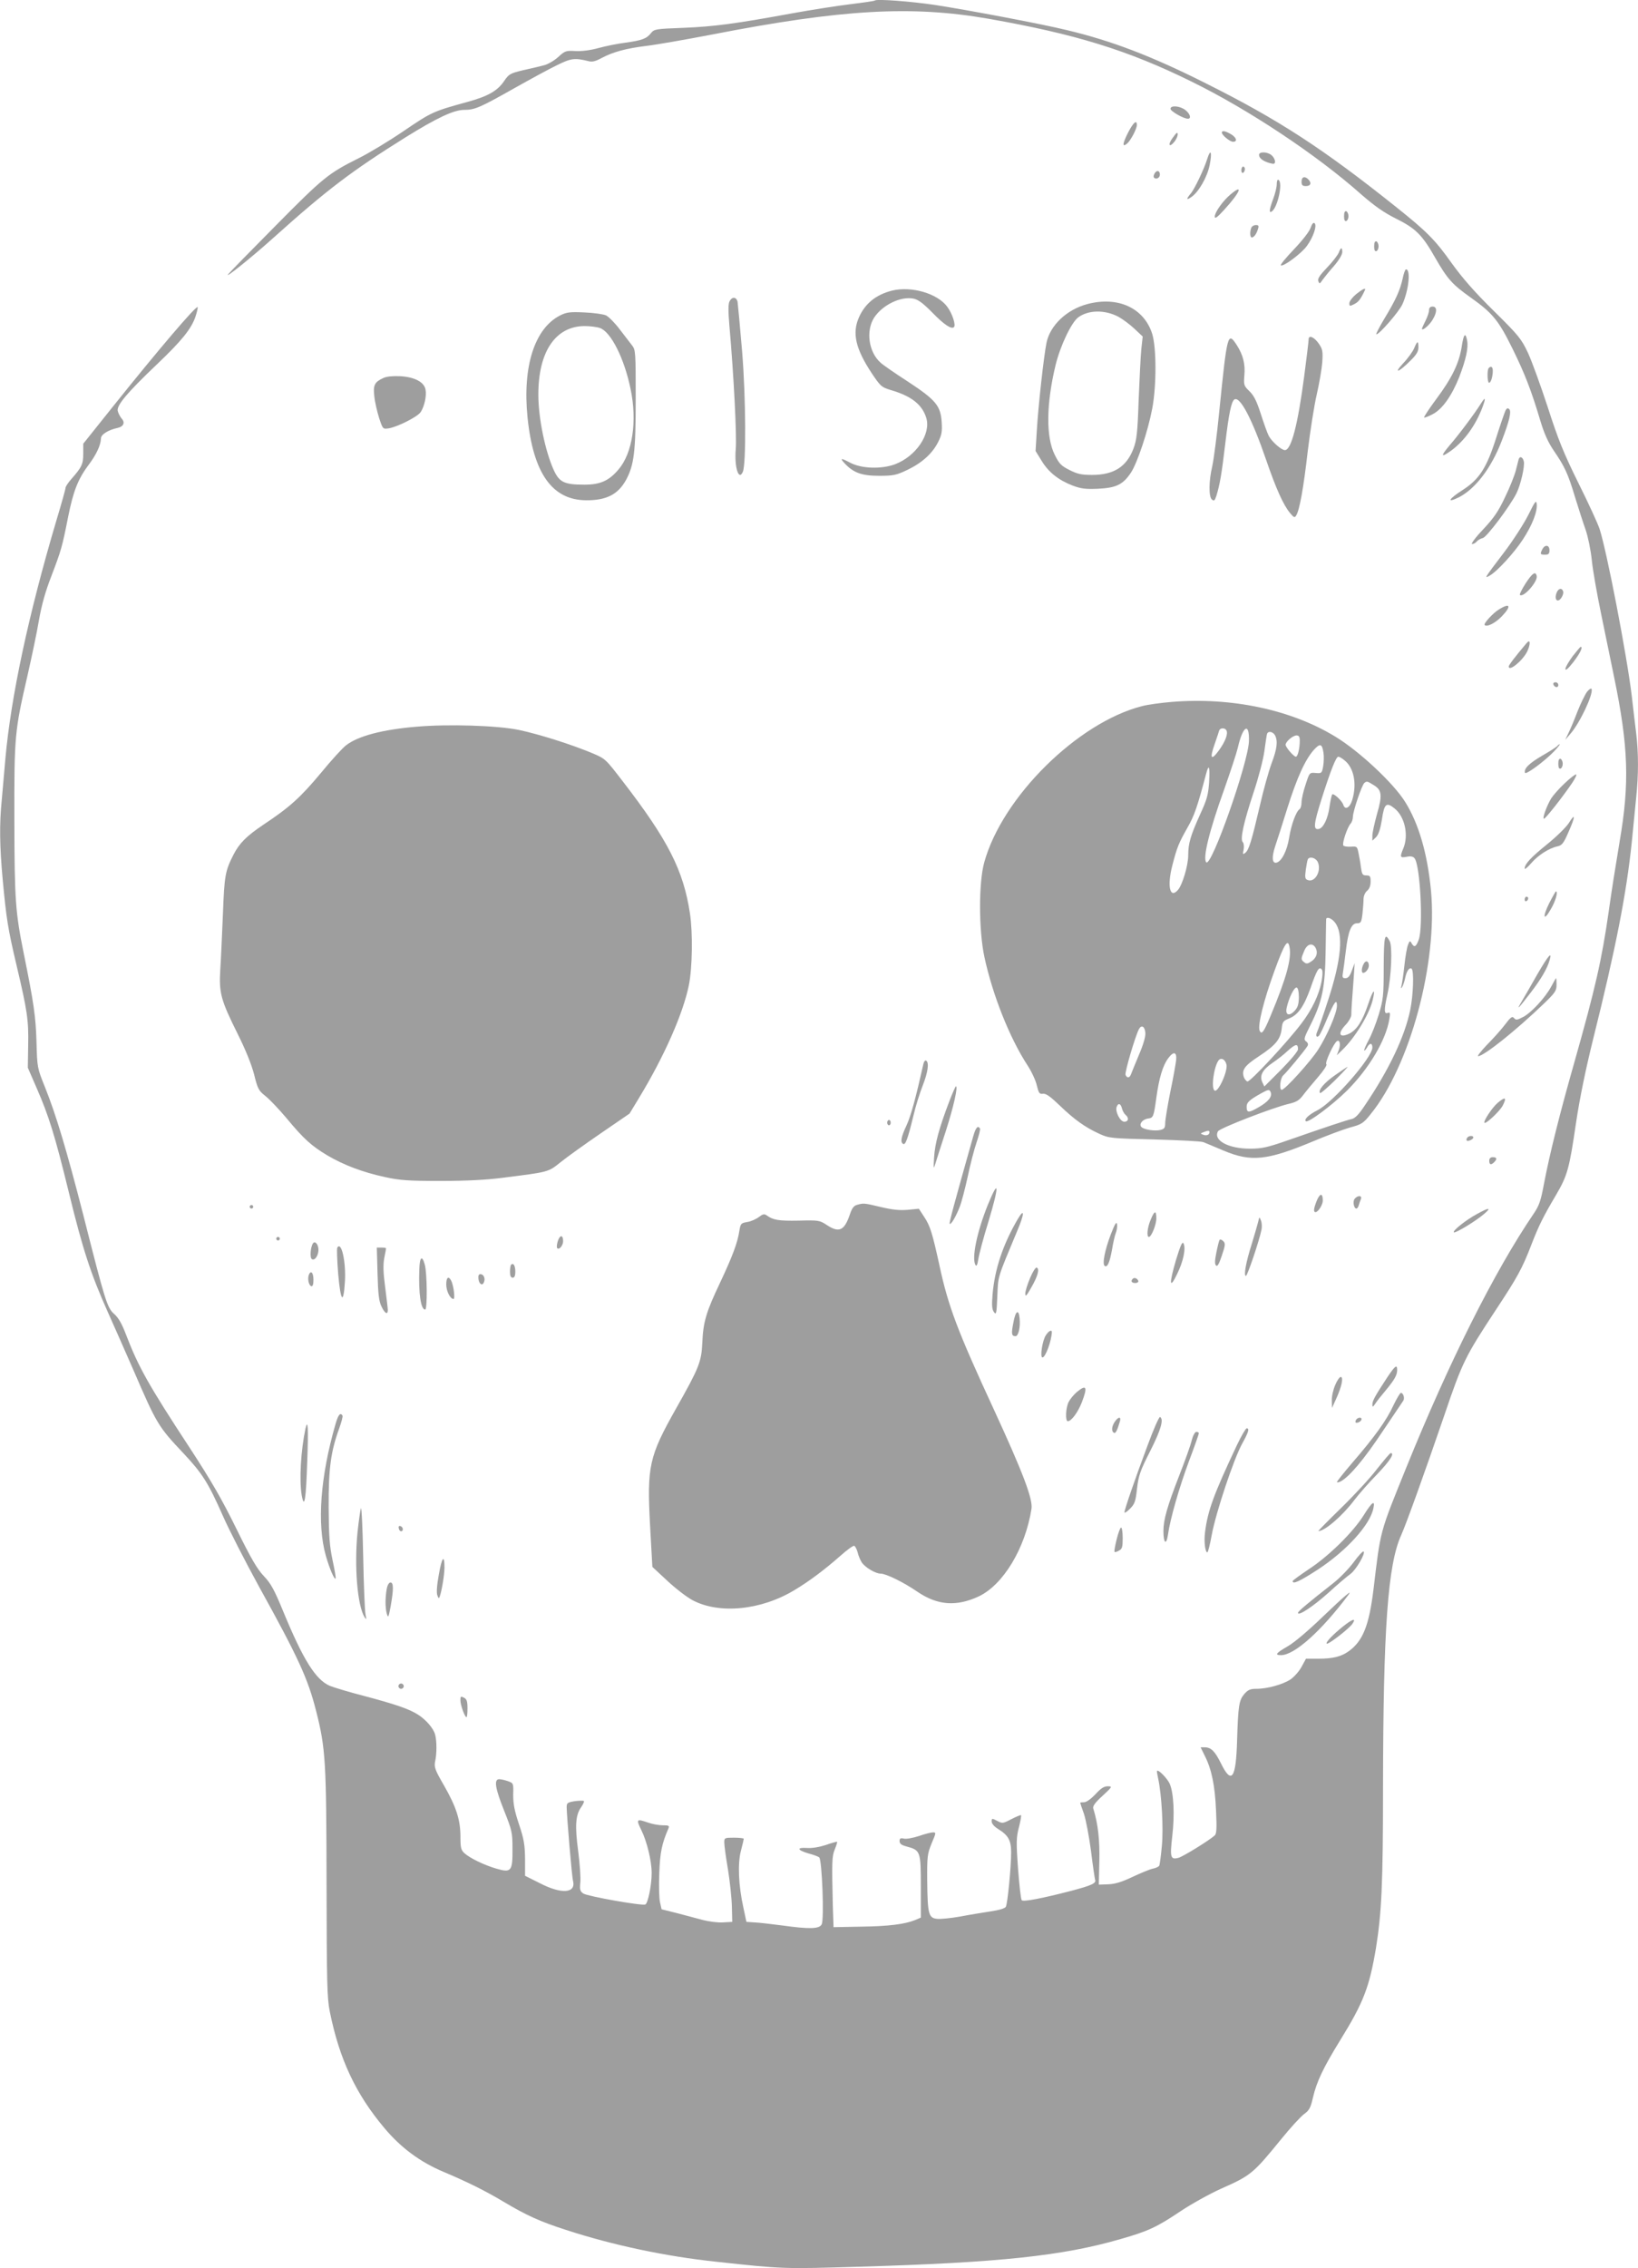 <?xml version="1.0" standalone="no"?>
<!DOCTYPE svg PUBLIC "-//W3C//DTD SVG 20010904//EN"
 "http://www.w3.org/TR/2001/REC-SVG-20010904/DTD/svg10.dtd">
<svg version="1.0" xmlns="http://www.w3.org/2000/svg"
 width="925pt" height="1280pt" viewBox="0 0 925 1280"
 preserveAspectRatio="xMidYMid meet">
<g transform="translate(0,1280) scale(0.1,-0.1)"
fill="#9e9e9e" stroke="none">
<path d="M4940 12797 c-3 -3 -66 -12 -140 -21 -74 -9 -220 -32 -325 -51 -327
-60 -445 -75 -615 -82 -159 -6 -165 -7 -184 -30 -24 -31 -51 -41 -145 -54 -42
-5 -110 -19 -151 -30 -46 -13 -97 -19 -131 -17 -53 3 -59 1 -97 -34 -22 -20
-58 -41 -79 -46 -21 -6 -74 -18 -118 -28 -75 -18 -81 -22 -108 -61 -37 -55
-90 -86 -207 -118 -196 -54 -202 -57 -360 -164 -85 -58 -200 -127 -255 -154
-170 -85 -199 -108 -466 -378 -141 -142 -263 -267 -270 -276 -26 -32 135 97
256 206 301 270 442 377 745 566 177 110 273 155 331 155 60 0 88 12 283 122
89 50 197 109 241 130 81 40 100 42 178 23 21 -6 40 -1 75 18 64 34 138 54
252 68 52 6 219 35 370 64 734 143 1129 165 1563 89 489 -86 786 -177 1147
-355 320 -157 705 -412 957 -636 76 -66 127 -102 195 -136 113 -56 149 -92
223 -222 69 -120 96 -150 200 -224 123 -87 157 -128 235 -286 72 -146 108
-240 159 -411 21 -70 44 -121 74 -165 63 -92 81 -130 121 -263 20 -65 47 -149
60 -185 13 -37 29 -113 35 -172 6 -59 30 -194 52 -300 22 -107 55 -268 74
-360 81 -391 88 -599 31 -929 -19 -113 -47 -288 -61 -390 -40 -280 -77 -440
-196 -860 -79 -277 -138 -511 -170 -680 -18 -97 -27 -123 -59 -170 -222 -326
-478 -838 -718 -1430 -153 -378 -145 -349 -186 -691 -25 -201 -59 -287 -137
-345 -44 -32 -90 -44 -174 -44 l-70 0 -24 -44 c-13 -25 -41 -57 -62 -72 -43
-29 -131 -54 -196 -54 -33 0 -46 -6 -67 -30 -29 -35 -34 -64 -40 -260 -6 -217
-31 -253 -91 -131 -34 69 -56 91 -92 91 l-23 0 23 -47 c39 -76 58 -168 64
-309 5 -105 3 -133 -8 -142 -37 -32 -181 -120 -205 -126 -44 -11 -48 2 -34
124 14 121 8 241 -14 293 -12 29 -64 83 -72 74 -2 -1 1 -20 6 -42 20 -91 31
-282 21 -383 -5 -56 -12 -106 -15 -111 -4 -5 -20 -13 -37 -16 -18 -4 -68 -25
-113 -46 -59 -28 -96 -40 -136 -42 l-55 -2 3 130 c3 119 -7 212 -34 299 -5 13
9 33 52 72 56 52 57 54 29 54 -21 0 -39 -12 -69 -45 -26 -27 -51 -45 -64 -45
-12 0 -22 -1 -22 -3 0 -1 9 -30 21 -62 11 -33 29 -127 40 -210 10 -82 21 -155
23 -162 8 -20 -18 -32 -135 -63 -162 -42 -270 -63 -279 -53 -5 4 -14 85 -21
178 -11 152 -10 177 5 234 9 35 14 66 12 68 -2 2 -27 -8 -54 -22 -48 -25 -52
-26 -81 -10 -29 15 -31 15 -31 -4 0 -11 14 -28 35 -41 59 -36 75 -65 75 -133
0 -83 -20 -289 -30 -307 -5 -9 -38 -19 -87 -26 -43 -7 -120 -19 -171 -29 -51
-9 -109 -15 -129 -13 -49 4 -55 26 -57 213 -1 141 1 154 25 213 25 59 26 62 8
62 -11 0 -47 -9 -81 -21 -34 -11 -72 -18 -85 -14 -18 4 -23 1 -23 -14 0 -15
10 -23 41 -31 77 -21 79 -27 79 -226 l0 -175 -33 -14 c-57 -23 -148 -35 -306
-37 l-154 -3 -4 120 c-6 252 -5 280 11 319 9 22 15 41 13 43 -2 1 -30 -6 -63
-18 -37 -12 -77 -19 -107 -17 -60 4 -56 -12 9 -31 27 -7 54 -17 60 -22 16 -13
29 -351 14 -378 -13 -26 -67 -28 -225 -6 -61 8 -130 16 -155 17 l-45 3 -17 80
c-28 127 -33 249 -14 321 9 34 16 65 16 68 0 3 -25 6 -55 6 -53 0 -55 -1 -55
-27 0 -16 9 -84 21 -153 11 -69 21 -163 22 -210 l2 -85 -53 -3 c-29 -2 -80 5
-115 14 -34 9 -100 27 -147 39 l-84 21 -9 40 c-5 21 -7 95 -4 164 4 117 15
168 52 253 6 15 1 17 -33 17 -22 0 -59 7 -82 15 -66 23 -69 20 -38 -43 31 -63
58 -173 58 -241 0 -69 -21 -172 -36 -178 -20 -8 -326 46 -350 62 -18 12 -21
21 -17 62 3 27 -3 107 -12 177 -19 143 -15 203 16 247 12 17 19 33 16 36 -4 3
-27 2 -52 -1 -41 -7 -45 -10 -45 -34 1 -54 29 -391 36 -416 17 -70 -65 -76
-187 -13 l-84 42 0 95 c-1 80 -6 111 -34 195 -26 77 -33 116 -33 167 2 66 1
66 -30 77 -17 6 -39 11 -49 11 -31 0 -23 -51 28 -178 44 -111 47 -122 47 -214
1 -128 -7 -137 -90 -113 -69 20 -150 59 -182 88 -19 18 -22 31 -22 93 0 94
-23 167 -93 289 -51 88 -56 103 -50 135 10 43 10 116 0 152 -9 35 -52 84 -96
112 -52 33 -126 58 -302 105 -86 22 -175 49 -197 58 -80 35 -150 147 -262 418
-51 124 -70 159 -110 201 -38 40 -73 100 -154 265 -82 167 -140 268 -268 464
-228 347 -287 453 -355 630 -24 64 -44 99 -68 120 -40 35 -51 71 -175 560 -94
366 -153 563 -216 720 -44 109 -44 111 -48 255 -4 142 -15 219 -72 500 -47
232 -52 300 -53 750 -1 480 2 505 74 817 24 106 54 247 65 314 15 85 36 161
70 248 56 147 61 164 95 336 29 145 56 213 117 294 42 56 67 109 68 147 0 22
41 48 93 59 34 7 45 30 24 53 -8 9 -18 28 -22 42 -8 32 51 102 221 264 140
133 195 201 218 270 9 27 14 51 12 53 -9 9 -223 -242 -475 -557 l-171 -214 0
-56 c0 -59 -8 -76 -67 -143 -18 -20 -33 -43 -33 -50 0 -7 -23 -89 -51 -182
-159 -535 -258 -1000 -289 -1350 -6 -71 -15 -174 -20 -228 -14 -138 -12 -261
5 -449 21 -224 29 -276 79 -488 60 -254 68 -306 65 -450 l-2 -125 50 -115 c69
-158 103 -267 183 -594 78 -320 124 -458 217 -666 36 -80 102 -230 148 -335
129 -299 139 -316 280 -465 107 -114 140 -165 224 -355 33 -75 125 -255 204
-399 222 -401 276 -519 322 -701 54 -211 58 -288 59 -975 1 -557 3 -645 18
-720 54 -269 147 -467 309 -659 94 -112 203 -192 334 -247 133 -56 234 -106
338 -168 131 -78 206 -112 352 -159 263 -86 565 -150 850 -180 376 -41 379
-41 809 -28 788 23 1147 61 1474 156 155 44 206 68 337 156 61 41 164 98 230
128 170 75 182 86 341 281 51 63 109 126 128 140 29 21 37 35 50 92 21 91 58
169 156 328 130 210 163 297 200 516 32 198 40 365 40 903 1 903 27 1263 103
1429 29 65 132 351 242 672 103 304 119 335 290 595 125 189 151 237 202 369
42 109 68 161 139 281 66 112 76 150 114 409 20 135 54 300 96 470 130 521
189 826 219 1116 8 85 20 199 25 253 13 125 13 247 0 356 -6 47 -17 142 -25
211 -27 228 -141 819 -182 945 -9 28 -62 144 -119 258 -85 172 -115 247 -174
430 -40 122 -90 260 -112 307 -37 78 -52 97 -192 235 -109 107 -177 185 -239
271 -93 131 -140 178 -317 319 -411 328 -663 491 -1069 694 -308 155 -534 241
-786 301 -143 35 -557 113 -745 142 -134 20 -330 35 -340 25z"/>
<path d="M6610 12186 c0 -14 74 -56 98 -56 21 0 13 28 -14 49 -31 24 -84 28
-84 7z"/>
<path d="M6369 12049 c-31 -62 -32 -82 -4 -59 20 17 55 83 55 105 0 32 -21 13
-51 -46z"/>
<path d="M6900 12052 c0 -15 46 -52 63 -52 27 0 20 24 -12 43 -31 18 -51 22
-51 9z"/>
<path d="M6620 12019 c-26 -36 -17 -54 11 -20 17 21 26 51 15 51 -3 0 -14 -14
-26 -31z"/>
<path d="M6817 11902 c-17 -55 -70 -166 -91 -192 -29 -34 -28 -43 3 -21 41 29
88 111 102 179 15 74 6 98 -14 34z"/>
<path d="M7110 11926 c0 -18 21 -35 59 -46 26 -7 31 -6 31 9 0 10 -8 25 -18
34 -23 21 -72 23 -72 3z"/>
<path d="M7010 11839 c0 -11 5 -17 10 -14 6 3 10 13 10 21 0 8 -4 14 -10 14
-5 0 -10 -9 -10 -21z"/>
<path d="M6520 11821 c-7 -13 -7 -22 0 -26 13 -8 30 3 30 20 0 23 -18 27 -30
6z"/>
<path d="M7350 11775 c0 -20 5 -25 25 -25 27 0 33 18 13 38 -20 20 -38 14 -38
-13z"/>
<path d="M7210 11761 c0 -17 -9 -54 -20 -83 -22 -59 -25 -82 -9 -72 34 21 65
163 39 179 -6 4 -10 -7 -10 -24z"/>
<path d="M6949 11703 c-43 -36 -89 -101 -89 -125 0 -15 14 -5 53 38 90 98 112
151 36 87z"/>
<path d="M7590 11580 c0 -21 4 -30 13 -27 6 2 12 14 12 27 0 13 -6 25 -12 28
-9 2 -13 -7 -13 -28z"/>
<path d="M7401 11514 c-7 -21 -49 -74 -94 -121 -44 -46 -77 -86 -74 -90 12
-11 116 66 147 109 36 49 58 114 44 128 -7 7 -15 -3 -23 -26z"/>
<path d="M7066 11514 c-9 -23 -7 -54 3 -54 12 0 27 20 35 48 6 18 3 22 -12 22
-11 0 -23 -7 -26 -16z"/>
<path d="M7760 11410 c0 -21 4 -30 13 -27 6 2 12 14 12 27 0 13 -6 25 -12 28
-9 2 -13 -7 -13 -28z"/>
<path d="M7560 11374 c-6 -14 -35 -52 -66 -84 -42 -44 -55 -64 -49 -77 6 -16
8 -16 23 7 10 13 38 49 65 79 27 31 47 64 47 78 0 30 -8 29 -20 -3z"/>
<path d="M7921 11228 c-15 -67 -39 -120 -102 -224 -28 -47 -49 -87 -47 -90 10
-9 130 128 148 170 36 80 47 196 20 196 -5 0 -13 -23 -19 -52z"/>
<path d="M5037 11160 c-90 -23 -151 -72 -186 -150 -40 -89 -20 -177 71 -315
50 -75 56 -80 108 -96 117 -34 178 -82 201 -158 27 -90 -58 -216 -177 -261
-76 -28 -187 -25 -251 8 -55 29 -62 28 -32 -4 49 -52 96 -69 194 -69 80 0 97
4 156 32 83 39 143 92 176 157 21 41 24 60 21 112 -6 94 -32 126 -190 230 -73
47 -144 96 -156 108 -67 60 -83 179 -36 253 47 72 150 122 222 108 26 -5 54
-25 107 -79 65 -67 108 -96 122 -82 12 11 -9 76 -37 114 -55 76 -203 119 -313
92z"/>
<path d="M7657 11139 c-20 -17 -37 -39 -37 -50 0 -18 2 -18 28 -5 24 12 36 28
60 79 7 16 -15 5 -51 -24z"/>
<path d="M4120 11100 c-8 -15 -8 -55 -1 -138 25 -282 42 -623 36 -695 -9 -103
17 -184 40 -129 19 43 17 418 -4 677 -12 143 -24 270 -26 283 -7 27 -31 29
-45 2z"/>
<path d="M6140 11084 c-116 -31 -209 -119 -230 -217 -15 -72 -47 -359 -55
-497 l-7 -115 34 -55 c39 -65 97 -110 175 -140 48 -18 73 -21 144 -18 102 5
140 23 185 90 36 54 96 232 121 363 24 128 24 340 0 420 -46 147 -194 215
-367 169z m175 -71 c22 -12 62 -41 89 -66 l49 -46 -8 -73 c-4 -40 -10 -170
-15 -288 -6 -182 -11 -223 -29 -271 -39 -103 -111 -149 -234 -149 -60 0 -83 5
-128 28 -46 23 -58 35 -83 86 -50 100 -48 285 5 506 27 110 90 242 129 270 58
41 147 43 225 3z"/>
<path d="M8070 11050 c0 -12 -9 -38 -20 -60 -11 -22 -20 -42 -20 -45 0 -15 40
18 59 49 27 43 28 76 1 76 -13 0 -20 -7 -20 -20z"/>
<path d="M3163 11020 c-144 -73 -213 -288 -184 -575 32 -315 139 -467 331
-468 114 -1 180 33 225 114 46 86 55 157 55 459 0 261 -1 276 -20 300 -11 14
-42 55 -70 91 -27 36 -62 71 -77 79 -15 7 -71 15 -123 17 -82 4 -101 1 -137
-17z m225 -71 c62 -22 137 -170 173 -344 38 -182 11 -362 -68 -454 -54 -64
-103 -86 -193 -86 -115 0 -142 14 -174 85 -48 107 -86 293 -86 423 0 243 97
386 261 387 31 0 70 -5 87 -11z"/>
<path d="M8254 10841 c-15 -92 -55 -175 -144 -294 -40 -54 -70 -100 -68 -103
3 -2 25 6 49 19 54 28 107 103 149 208 38 99 53 166 45 207 -9 50 -20 38 -31
-37z"/>
<path d="M7390 10885 c0 -9 -11 -103 -25 -208 -36 -274 -73 -417 -109 -417
-20 0 -74 48 -91 80 -8 15 -28 71 -45 124 -23 72 -39 104 -64 128 -32 31 -33
36 -29 89 6 64 -7 116 -43 172 -51 78 -54 66 -99 -378 -13 -132 -31 -269 -39
-305 -20 -83 -21 -174 -2 -189 12 -10 16 -6 25 21 19 61 30 123 50 293 21 177
35 240 52 251 32 19 100 -111 179 -341 56 -163 97 -254 135 -300 21 -25 26
-28 34 -15 19 28 42 153 66 364 14 116 37 261 51 321 14 61 28 142 31 180 4
62 2 74 -19 105 -26 38 -58 52 -58 25z"/>
<path d="M7986 10835 c-8 -19 -36 -58 -63 -86 -58 -63 -22 -49 43 17 33 32 44
51 44 74 0 39 -6 38 -24 -5z"/>
<path d="M8407 10723 c-10 -10 -8 -83 2 -83 10 0 21 34 21 68 0 22 -10 29 -23
15z"/>
<path d="M2165 10667 c-50 -23 -59 -40 -51 -105 3 -31 16 -86 27 -121 21 -63
21 -63 55 -58 51 9 162 65 180 92 21 33 34 92 27 127 -8 42 -61 70 -141 75
-43 2 -78 -1 -97 -10z"/>
<path d="M8363 10523 c-34 -55 -127 -179 -176 -235 -54 -64 -51 -73 9 -30 73
54 136 140 175 242 21 56 18 64 -8 23z"/>
<path d="M8502 10484 c-5 -11 -29 -79 -52 -152 -55 -174 -96 -236 -190 -297
-80 -51 -94 -77 -21 -41 93 48 182 164 241 317 44 114 56 167 43 180 -8 8 -14
6 -21 -7z"/>
<path d="M8576 10208 c-2 -7 -9 -35 -16 -63 -7 -27 -34 -96 -61 -151 -38 -81
-64 -118 -125 -183 -42 -44 -69 -81 -61 -81 8 0 20 6 26 14 7 8 22 17 35 20
22 5 152 178 189 251 24 47 49 155 42 182 -6 25 -23 31 -29 11z"/>
<path d="M8631 9895 c-24 -48 -85 -143 -135 -209 -115 -151 -115 -152 -85
-135 40 21 139 128 189 205 53 81 83 158 78 201 -3 23 -10 13 -47 -62z"/>
<path d="M8710 9701 c-14 -28 -13 -31 15 -31 20 0 25 5 25 25 0 30 -25 34 -40
6z"/>
<path d="M8616 9509 c-21 -33 -36 -62 -33 -66 19 -18 101 74 95 106 -6 30 -24
18 -62 -40z"/>
<path d="M8790 9454 c-14 -37 5 -58 26 -29 8 11 13 26 12 34 -5 26 -28 23 -38
-5z"/>
<path d="M8465 9361 c-34 -20 -89 -81 -81 -88 13 -13 60 11 96 48 57 59 49 80
-15 40z"/>
<path d="M8620 9170 c-64 -76 -100 -123 -100 -131 0 -32 80 34 105 86 20 44
17 72 -5 45z"/>
<path d="M8881 9097 c-22 -30 -41 -62 -41 -72 0 -12 16 2 45 39 38 50 56 86
41 86 -2 0 -22 -24 -45 -53z"/>
<path d="M8772 8938 c6 -18 28 -21 28 -4 0 9 -7 16 -16 16 -9 0 -14 -5 -12
-12z"/>
<path d="M8962 8896 c-11 -15 -35 -64 -53 -109 -17 -45 -40 -100 -51 -122
l-19 -40 30 35 c53 61 129 222 119 252 -2 6 -14 -1 -26 -16z"/>
<path d="M6616 8839 c-60 -5 -135 -15 -168 -24 -363 -93 -789 -514 -890 -882
-32 -115 -31 -384 1 -533 46 -214 142 -456 243 -611 23 -35 47 -86 53 -114 11
-44 15 -50 35 -47 17 2 42 -16 94 -66 82 -79 143 -123 224 -160 55 -25 65 -26
312 -32 140 -4 264 -10 275 -15 11 -4 63 -26 115 -48 155 -65 245 -56 504 52
78 33 173 68 211 79 64 17 74 23 116 76 222 273 378 853 340 1260 -20 209 -69
378 -146 501 -66 106 -260 287 -394 368 -249 152 -587 224 -925 196z m309
-159 c12 -19 -5 -64 -42 -115 -44 -60 -53 -46 -23 38 12 34 23 68 25 75 5 15
31 16 40 2z m128 -62 c-4 -123 -212 -713 -241 -684 -21 22 16 175 101 411 35
99 70 205 77 235 28 124 66 147 63 38z m147 33 c17 -32 12 -76 -19 -158 -16
-43 -46 -150 -66 -238 -47 -201 -62 -250 -82 -267 -15 -12 -16 -10 -10 18 3
18 1 36 -5 42 -16 16 5 111 62 283 27 81 54 184 60 230 6 46 13 90 15 97 6 19
33 14 45 -7z m140 -30 c0 -43 -11 -91 -22 -91 -12 0 -57 52 -58 67 0 18 41 53
62 53 13 0 18 -8 18 -29z m134 -69 c3 -20 2 -55 -2 -77 -7 -38 -9 -40 -42 -37
-35 3 -35 3 -57 -65 -13 -38 -23 -83 -23 -100 0 -18 -5 -35 -11 -39 -19 -12
-47 -86 -59 -161 -12 -75 -43 -135 -72 -141 -24 -5 -27 30 -8 89 10 30 42 128
70 219 55 174 101 274 150 329 35 38 46 35 54 -17z m118 -42 c54 -42 72 -134
44 -225 -13 -43 -40 -58 -50 -27 -8 24 -54 67 -63 59 -3 -4 -10 -35 -15 -69
-9 -68 -35 -121 -61 -126 -32 -6 -29 27 17 172 52 163 81 236 94 236 5 0 21
-9 34 -20z m-764 -124 c-5 -72 -12 -98 -51 -182 -54 -120 -67 -163 -67 -231 0
-57 -33 -167 -58 -195 -45 -52 -62 20 -32 137 27 105 36 126 86 215 38 66 56
117 105 303 16 60 22 43 17 -47z m929 -16 c47 -28 50 -58 19 -164 -14 -51 -26
-105 -26 -121 l0 -29 21 20 c14 15 24 45 33 100 13 89 25 99 70 63 59 -46 82
-151 51 -226 -21 -50 -19 -55 18 -48 23 5 37 2 45 -8 32 -38 50 -386 24 -459
-15 -42 -26 -47 -41 -20 -8 15 -11 14 -20 -10 -6 -15 -15 -67 -20 -115 -5 -49
-13 -99 -16 -113 -5 -18 -4 -21 3 -10 5 8 13 31 17 50 8 40 23 62 36 54 15 -9
10 -149 -7 -232 -31 -151 -119 -337 -256 -539 -35 -53 -56 -74 -76 -78 -28 -6
-151 -47 -366 -122 -110 -38 -141 -45 -207 -45 -122 0 -209 47 -181 98 10 18
313 135 400 155 43 10 59 20 80 48 15 20 53 66 85 103 32 37 53 69 47 73 -10
6 41 118 60 130 16 10 22 -19 10 -51 l-11 -29 31 30 c71 68 150 197 171 279
19 77 3 63 -25 -21 -32 -95 -64 -145 -107 -166 -57 -27 -67 1 -19 51 17 18 30
42 31 54 0 28 4 86 13 203 l6 90 -16 -42 c-11 -31 -21 -43 -36 -43 -17 0 -19
5 -14 33 3 17 10 71 16 120 13 112 31 157 63 157 22 0 25 5 31 53 3 28 6 66 6
82 0 18 8 38 20 48 13 11 20 29 20 52 0 30 -3 35 -24 35 -22 0 -25 6 -31 48
-3 26 -10 63 -14 82 -7 33 -9 35 -43 32 -20 -1 -39 2 -42 7 -8 12 22 101 40
122 8 8 14 26 14 40 0 30 51 181 65 191 14 11 16 10 52 -12z m-315 -435 c22
-49 -16 -117 -57 -101 -15 5 -17 14 -11 58 4 29 9 55 12 60 11 17 45 7 56 -17z
m97 -341 c49 -63 36 -210 -40 -441 -28 -87 -56 -166 -61 -176 -10 -21 -3 -36
11 -21 5 5 26 48 46 97 40 94 55 113 55 72 0 -41 -55 -168 -106 -248 -44 -68
-188 -227 -206 -227 -15 0 -8 67 8 81 17 14 125 144 138 167 5 8 2 18 -8 25
-15 11 -12 20 24 92 67 133 83 212 86 415 1 96 3 178 3 183 2 16 31 6 50 -19z
m-257 -138 c13 -64 -18 -176 -105 -384 -40 -97 -53 -114 -64 -87 -11 31 23
169 84 336 56 154 76 185 85 135z m148 -6 c14 -27 4 -57 -26 -76 -19 -13 -27
-14 -39 -4 -19 15 -19 19 0 64 17 41 48 48 65 16z m33 -189 c-15 -76 -53 -157
-114 -237 -81 -107 -291 -332 -305 -327 -7 3 -16 14 -20 25 -13 41 5 65 86
118 93 61 121 95 128 155 4 39 8 44 42 58 50 20 83 66 121 172 35 101 47 121
62 106 7 -7 7 -29 0 -70z m-128 -89 c-1 -39 -6 -57 -24 -76 -31 -33 -54 -24
-45 17 12 55 43 119 57 114 7 -2 12 -23 12 -55z m-867 -200 c2 -20 -11 -66
-36 -124 -21 -51 -42 -101 -45 -110 -8 -22 -23 -23 -31 -3 -5 14 55 219 76
258 14 26 33 15 36 -21z m862 -93 c0 -11 -40 -59 -95 -115 l-95 -95 -12 25
c-16 37 1 69 59 109 26 17 65 48 87 69 43 38 56 40 56 7z m-688 -60 c-2 -19
-16 -100 -33 -180 -16 -80 -29 -160 -29 -177 0 -26 -5 -33 -26 -38 -31 -8 -93
1 -108 16 -16 16 6 44 37 48 30 4 32 9 47 117 15 111 37 184 67 223 30 41 49
37 45 -9z m284 -26 c9 -36 -47 -160 -67 -147 -21 13 -4 136 23 171 14 17 37 5
44 -24z m250 -157 c9 -25 -14 -53 -68 -84 -57 -33 -68 -33 -68 3 0 24 15 38
83 76 40 22 46 23 53 5z m-840 -91 c3 -13 12 -29 20 -36 21 -17 17 -39 -7 -39
-23 0 -53 58 -43 84 9 24 23 19 30 -9z m494 -134 c0 -15 -17 -22 -36 -14 -16
6 -16 7 2 14 27 11 34 10 34 0z"/>
<path d="M7814 7342 c0 -163 -3 -184 -28 -267 -15 -49 -40 -114 -57 -144 -16
-30 -27 -56 -25 -59 3 -2 9 6 16 17 14 27 30 27 30 0 0 -56 -221 -309 -310
-354 -49 -25 -77 -51 -66 -62 12 -12 150 91 233 173 124 124 220 285 239 404
6 35 4 39 -10 34 -20 -8 -21 17 -1 106 22 97 29 269 13 299 -28 52 -33 32 -34
-147z"/>
<path d="M7701 7361 c-13 -23 -14 -51 -3 -51 14 0 32 23 32 41 0 27 -18 32
-29 10z"/>
<path d="M7538 6732 c-61 -43 -97 -86 -83 -100 3 -3 40 29 83 71 42 42 75 77
72 77 -3 -1 -35 -22 -72 -48z"/>
<path d="M2350 8699 c-190 -16 -328 -52 -396 -105 -18 -13 -82 -83 -142 -156
-115 -138 -177 -194 -325 -292 -95 -64 -135 -104 -168 -168 -47 -92 -52 -118
-60 -333 -5 -115 -11 -258 -15 -316 -8 -133 3 -172 98 -363 45 -90 78 -172 93
-229 20 -82 26 -92 64 -122 23 -18 77 -75 120 -126 97 -117 140 -155 228 -208
93 -55 201 -96 326 -123 87 -19 133 -22 317 -22 144 0 260 6 350 18 261 33
255 31 326 88 36 29 138 102 227 163 l162 111 54 89 c142 234 248 474 281 635
20 99 23 296 6 407 -37 242 -123 412 -380 745 -97 126 -98 127 -172 158 -122
51 -301 107 -414 131 -121 25 -400 34 -580 18z"/>
<path d="M8796 8592 c-3 -5 -41 -30 -85 -55 -76 -44 -107 -75 -99 -98 4 -13
110 65 163 120 21 22 36 41 33 41 -4 0 -9 -4 -12 -8z"/>
<path d="M8800 8490 c0 -21 4 -30 13 -27 6 2 12 14 12 27 0 13 -6 25 -12 28
-9 2 -13 -7 -13 -28z"/>
<path d="M8834 8378 c-30 -28 -63 -66 -74 -83 -25 -41 -52 -115 -41 -115 9 0
105 122 160 203 17 26 27 47 21 47 -6 0 -36 -23 -66 -52z"/>
<path d="M8859 8155 c-15 -23 -70 -77 -122 -119 -92 -74 -127 -112 -127 -137
0 -7 16 6 36 29 39 46 102 86 149 96 26 6 35 17 63 82 39 87 39 111 1 49z"/>
<path d="M8750 7706 c-41 -81 -34 -110 8 -36 27 46 42 100 28 100 -1 0 -18
-29 -36 -64z"/>
<path d="M8610 7724 c0 -8 5 -12 10 -9 6 3 10 10 10 16 0 5 -4 9 -10 9 -5 0
-10 -7 -10 -16z"/>
<path d="M8682 7303 c-34 -60 -73 -128 -88 -153 -34 -57 -22 -45 51 50 59 77
92 134 106 182 15 53 -7 27 -69 -79z"/>
<path d="M8760 7233 c-33 -62 -114 -150 -161 -173 -32 -17 -39 -17 -49 -5 -10
12 -19 6 -52 -38 -22 -29 -68 -80 -102 -114 -33 -35 -55 -63 -49 -63 32 0 213
144 373 298 62 60 70 71 70 105 0 20 -1 37 -3 37 -1 0 -13 -21 -27 -47z"/>
<path d="M5215 6798 c-44 -196 -71 -294 -95 -347 -31 -66 -37 -96 -20 -106 13
-8 26 27 57 154 13 57 38 136 54 176 29 74 37 129 19 140 -5 3 -12 -4 -15 -17z"/>
<path d="M5360 6583 c-57 -150 -80 -235 -85 -313 -4 -64 -3 -70 6 -40 6 19 33
105 61 190 44 138 69 250 56 250 -2 0 -20 -39 -38 -87z"/>
<path d="M8458 6577 c-31 -26 -83 -105 -75 -113 8 -8 86 65 103 97 24 47 15
52 -28 16z"/>
<path d="M5010 6465 c0 -8 5 -15 10 -15 6 0 10 7 10 15 0 8 -4 15 -10 15 -5 0
-10 -7 -10 -15z"/>
<path d="M5496 6388 c-109 -385 -137 -490 -133 -494 7 -7 35 40 56 94 11 27
31 105 46 173 14 68 37 155 50 193 13 38 22 73 19 78 -12 19 -24 5 -38 -44z"/>
<path d="M8285 6379 c-4 -6 -5 -12 -2 -15 7 -7 37 7 37 17 0 13 -27 11 -35 -2z"/>
<path d="M8410 6250 c0 -23 10 -26 28 -8 18 18 15 28 -8 28 -13 0 -20 -7 -20
-20z"/>
<path d="M5578 6000 c-62 -154 -92 -302 -69 -339 6 -9 11 3 16 35 4 26 29 121
57 211 62 205 60 250 -4 93z"/>
<path d="M7437 6027 c-19 -47 -21 -67 -8 -67 15 0 41 42 41 65 0 43 -15 43
-33 2z"/>
<path d="M7650 6035 c-12 -14 -5 -55 10 -55 4 0 10 8 13 18 2 9 8 25 12 35 9
21 -17 24 -35 2z"/>
<path d="M4840 6001 c-19 -5 -29 -19 -41 -55 -31 -91 -61 -105 -131 -58 -40
26 -46 27 -159 24 -112 -2 -143 3 -180 30 -13 9 -22 7 -44 -10 -16 -12 -45
-25 -66 -28 -35 -6 -37 -9 -44 -51 -10 -66 -38 -141 -109 -292 -79 -166 -95
-221 -100 -339 -5 -107 -18 -140 -148 -370 -153 -271 -165 -326 -147 -660 l13
-234 84 -78 c47 -44 111 -93 143 -110 151 -80 388 -57 577 58 82 49 171 116
256 191 38 34 74 60 80 58 5 -2 14 -18 19 -36 4 -19 15 -44 23 -57 19 -29 78
-64 107 -64 30 0 129 -48 209 -103 112 -76 219 -84 344 -26 139 65 264 272
299 495 8 55 -47 201 -212 559 -205 443 -258 582 -308 815 -40 182 -52 222
-86 273 l-30 46 -63 -6 c-45 -4 -87 0 -153 16 -97 23 -96 22 -133 12z"/>
<path d="M1410 5990 c0 -5 5 -10 10 -10 6 0 10 5 10 10 0 6 -4 10 -10 10 -5 0
-10 -4 -10 -10z"/>
<path d="M8340 5949 c-61 -33 -138 -94 -130 -103 8 -7 125 64 170 103 45 38
30 39 -40 0z"/>
<path d="M5747 5920 c-84 -144 -130 -283 -142 -426 -5 -61 -3 -83 8 -98 13
-18 15 -8 19 90 5 117 -1 96 112 367 42 98 43 135 3 67z"/>
<path d="M6498 5917 c-19 -44 -24 -97 -10 -97 14 0 42 69 42 105 0 47 -11 44
-32 -8z"/>
<path d="M7105 5905 c-4 -16 -20 -72 -36 -124 -33 -103 -47 -181 -33 -181 8 0
76 200 88 262 3 14 2 37 -3 50 -9 23 -9 23 -16 -7z"/>
<path d="M6273 5835 c-34 -89 -50 -170 -34 -179 15 -9 28 21 41 94 6 36 15 77
21 92 6 14 9 37 7 50 -3 17 -12 2 -35 -57z"/>
<path d="M3151 5799 c-6 -17 -8 -35 -5 -41 9 -15 34 12 34 38 0 36 -17 37 -29
3z"/>
<path d="M1560 5810 c0 -5 5 -10 10 -10 6 0 10 5 10 10 0 6 -4 10 -10 10 -5 0
-10 -4 -10 -10z"/>
<path d="M6887 5803 c-3 -4 -11 -36 -18 -71 -9 -45 -10 -65 -2 -73 8 -8 17 8
33 56 20 59 21 69 7 82 -8 8 -17 11 -20 6z"/>
<path d="M6641 5690 c-40 -136 -37 -170 7 -78 35 71 50 146 35 172 -6 12 -17
-12 -42 -94z"/>
<path d="M1767 5783 c-14 -22 -18 -81 -6 -88 18 -12 40 25 37 59 -3 29 -21 45
-31 29z"/>
<path d="M1905 5760 c-4 -6 -1 -74 5 -151 14 -157 30 -173 38 -38 6 110 -20
226 -43 189z"/>
<path d="M2132 5613 c3 -115 8 -156 22 -185 19 -40 36 -50 36 -20 0 9 -7 67
-15 129 -11 82 -12 126 -5 164 6 28 10 53 10 55 0 2 -12 4 -26 4 l-26 0 4
-147z"/>
<path d="M2368 5638 c-5 -136 8 -228 33 -228 13 0 11 207 -2 253 -15 56 -29
45 -31 -25z"/>
<path d="M2886 5663 c-3 -3 -6 -21 -6 -40 0 -23 5 -33 15 -33 10 0 15 10 15
34 0 34 -11 52 -24 39z"/>
<path d="M5817 5588 c-15 -35 -27 -74 -27 -88 0 -20 7 -13 34 35 37 64 48 106
30 112 -6 2 -23 -25 -37 -59z"/>
<path d="M1744 5606 c-8 -22 -1 -59 14 -64 8 -2 12 9 12 37 0 40 -15 55 -26
27z"/>
<path d="M2702 5583 c3 -30 23 -41 31 -18 9 21 -2 45 -20 45 -10 0 -13 -9 -11
-27z"/>
<path d="M2520 5552 c0 -37 22 -82 41 -82 10 0 1 75 -13 103 -15 29 -28 19
-28 -21z"/>
<path d="M6397 5584 c-13 -13 -7 -24 14 -24 11 0 19 5 17 12 -5 14 -22 21 -31
12z"/>
<path d="M5723 5338 c-13 -65 -11 -78 12 -78 16 0 28 51 23 100 -5 55 -23 44
-35 -22z"/>
<path d="M5906 5265 c-20 -30 -34 -125 -19 -125 17 0 51 93 53 143 0 16 -19 6
-34 -18z"/>
<path d="M7835 5029 c-67 -102 -85 -133 -85 -154 0 -17 2 -17 17 5 9 14 36 48
59 75 49 59 64 86 64 114 0 34 -12 24 -55 -40z"/>
<path d="M7540 4984 c-11 -25 -20 -64 -19 -87 l1 -42 25 55 c30 66 41 120 24
120 -6 0 -21 -21 -31 -46z"/>
<path d="M6080 4944 c-17 -15 -37 -39 -45 -55 -17 -32 -20 -109 -5 -109 20 0
57 50 79 106 34 89 27 104 -29 58z"/>
<path d="M7868 4868 c-37 -81 -104 -175 -232 -323 -47 -55 -86 -104 -86 -108
0 -4 10 -2 22 4 49 27 131 124 234 279 60 89 113 168 118 175 10 14 1 45 -13
45 -5 0 -24 -33 -43 -72z"/>
<path d="M1895 4765 c-86 -297 -106 -564 -55 -744 21 -73 48 -136 55 -129 3 2
-5 49 -17 104 -17 81 -21 135 -22 299 -1 217 12 314 59 443 13 36 22 69 19 74
-12 19 -24 5 -39 -47z"/>
<path d="M6480 4642 c-71 -189 -130 -361 -130 -376 0 -6 14 3 31 20 27 27 32
41 40 115 9 74 18 100 75 212 60 119 77 178 55 191 -5 3 -37 -69 -71 -162z"/>
<path d="M6296 4778 c-18 -26 -21 -54 -6 -63 9 -6 18 9 34 63 9 29 -8 29 -28
0z"/>
<path d="M7656 4784 c-4 -11 -1 -14 11 -12 9 2 18 9 21 16 6 18 -25 15 -32 -4z"/>
<path d="M1725 4738 c-26 -122 -36 -291 -21 -377 15 -80 24 -23 31 192 7 188
4 246 -10 185z"/>
<path d="M6984 4643 c-129 -274 -164 -367 -179 -490 -7 -52 1 -113 13 -113 4
0 15 44 25 99 23 125 125 431 172 515 36 65 42 86 25 86 -5 0 -31 -44 -56 -97z"/>
<path d="M6730 4673 c-6 -27 -38 -116 -71 -200 -68 -175 -89 -249 -89 -313 0
-67 16 -82 25 -24 13 93 64 270 119 418 31 82 56 153 56 158 0 4 -6 8 -14 8
-8 0 -19 -20 -26 -47z"/>
<path d="M7775 4509 c-38 -50 -130 -149 -203 -220 -73 -71 -130 -129 -127
-129 36 0 137 87 203 175 25 33 83 99 129 146 72 75 101 120 76 119 -5 -1 -39
-42 -78 -91z"/>
<path d="M7700 4248 c-60 -95 -196 -229 -309 -303 -49 -33 -91 -63 -91 -67 -1
-20 39 -2 142 65 162 106 296 253 314 347 10 48 -8 35 -56 -42z"/>
<path d="M2038 4289 c-3 -9 -12 -70 -19 -135 -19 -192 -1 -415 40 -480 10 -16
11 -13 5 16 -4 19 -10 166 -13 325 -3 160 -9 283 -13 274z"/>
<path d="M2252 4176 c1 -10 8 -17 13 -17 15 1 12 24 -3 29 -9 3 -13 -2 -10
-12z"/>
<path d="M6306 4114 c-9 -37 -15 -69 -12 -71 2 -3 14 0 25 7 18 9 21 20 21 70
0 33 -4 60 -9 60 -5 0 -16 -30 -25 -66z"/>
<path d="M7644 3984 c-27 -36 -78 -89 -114 -117 -143 -112 -200 -160 -200
-168 0 -21 86 36 173 114 50 46 106 93 123 105 31 22 88 119 74 127 -4 3 -30
-25 -56 -61z"/>
<path d="M2478 3914 c-11 -59 -14 -104 -8 -117 6 -17 9 -19 13 -7 12 34 27
124 27 165 0 77 -15 57 -32 -41z"/>
<path d="M2184 3834 c-9 -51 -9 -104 0 -139 8 -27 10 -24 22 40 17 97 17 135
-1 135 -8 0 -17 -14 -21 -36z"/>
<path d="M7471 3678 c-83 -80 -162 -147 -199 -168 -66 -38 -76 -50 -38 -50 75
0 225 133 379 338 30 39 -21 -4 -142 -120z"/>
<path d="M7583 3621 c-57 -46 -98 -89 -91 -96 7 -8 129 86 146 113 22 33 0 27
-55 -17z"/>
<path d="M2250 3285 c0 -8 7 -15 15 -15 8 0 15 7 15 15 0 8 -7 15 -15 15 -8 0
-15 -7 -15 -15z"/>
<path d="M2600 3205 c0 -27 25 -95 34 -95 4 0 6 22 6 50 0 39 -4 52 -20 60
-18 9 -20 8 -20 -15z"/>
</g>
</svg>
